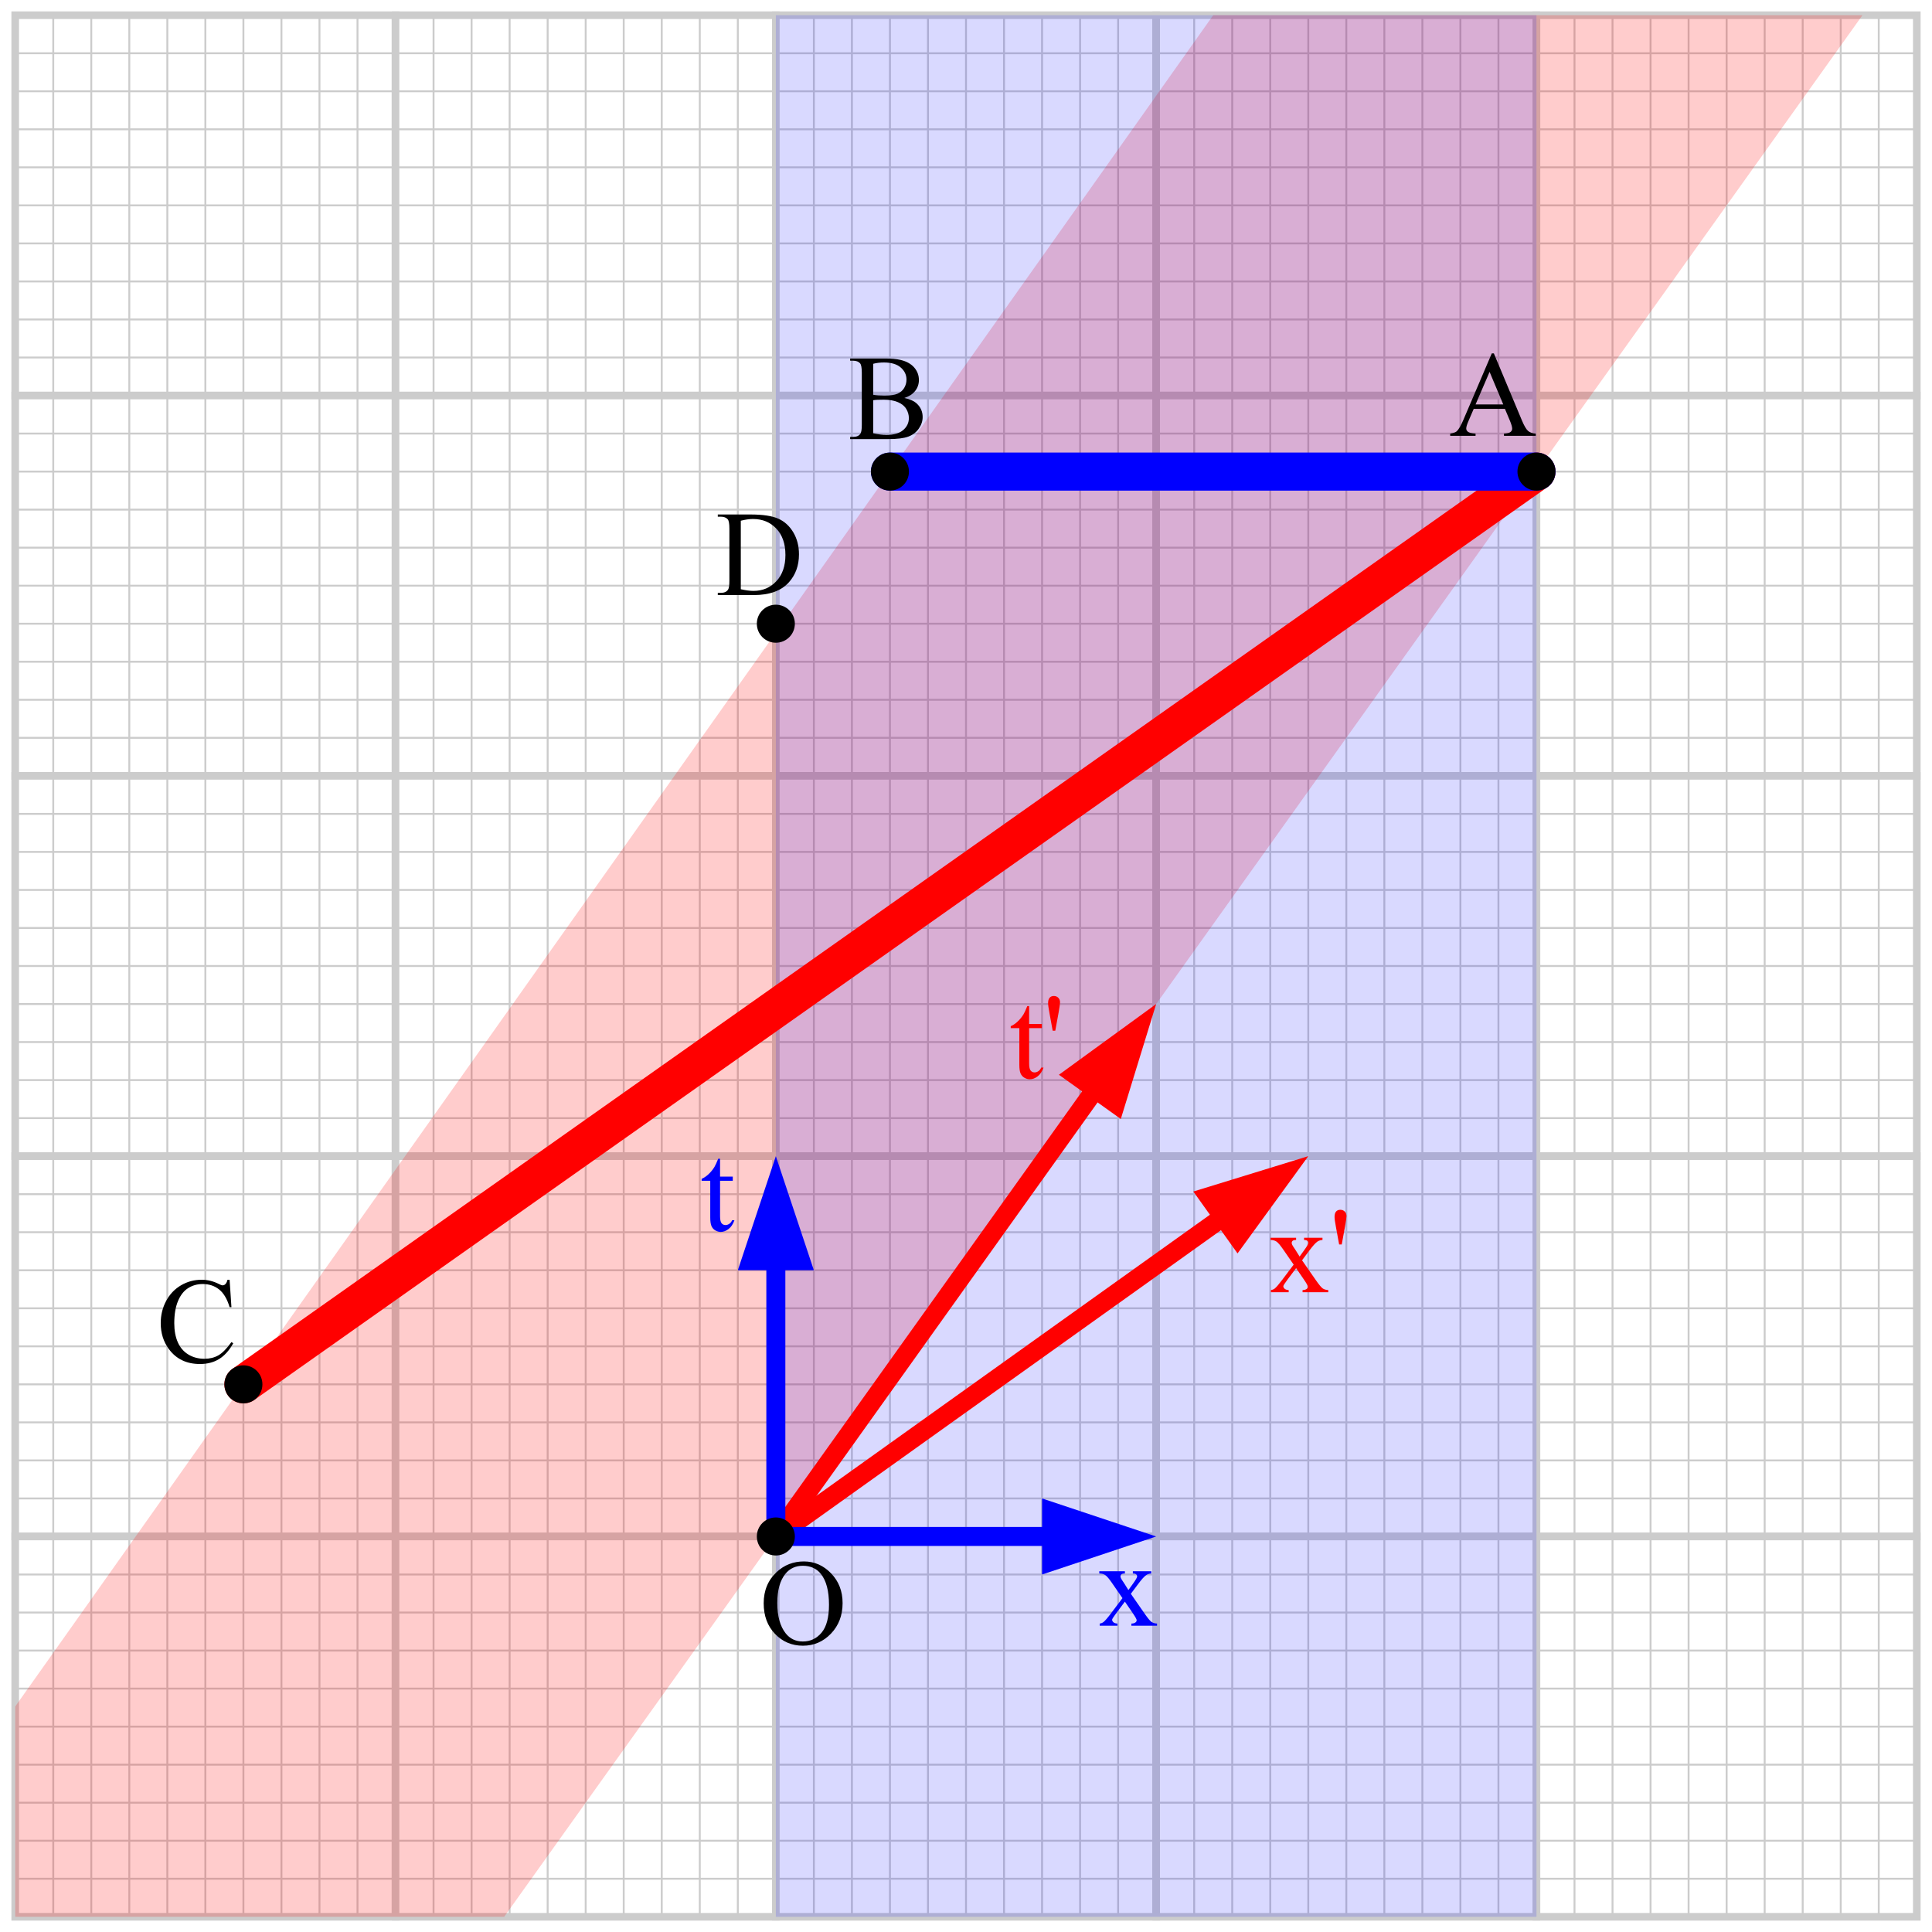 <?xml version="1.0" encoding="UTF-8" standalone="no"?>
<svg
	xmlns:svg="http://www.w3.org/2000/svg"
	xmlns="http://www.w3.org/2000/svg"
	xmlns:xlink="http://www.w3.org/1999/xlink"
	version="1.0"
	width="1016"
	height="1016"
	viewBox="-8 -8 1016 1016"
	id="svg2">
	<rect x="-8" y="-8" width="1016" height="1016" fill="#333333" stroke="none"/>
	<title>Ladder Paradox 1 Minkowski</title>
	<g id="FrameLayer">
		<rect
			width="1020"
			height="1020"
			x="-10"
			y="-10"
			id="BackgroundWhiteFrame"
			style="opacity:1;fill:#ffffff;fill-opacity:1;fill-rule:evenodd;stroke:#000000;stroke-width:1" />
		<g id="MasterGridRect"
			style="fill:#ffffff;fill-opacity:1;fill-rule:nonzero;stroke:#cccccc;stroke-linecap:square;stroke-linejoin:miter;stroke-miterlimit:4;stroke-opacity:1">
			<rect
			  width="200"
			  height="200"
			  x="0"
			  y="0"
			  style="fill:#ffffff;stroke-width:4" />
			<path
			  d="M 0,20 L 200,20 M 0,40 L 200,40 M 0,60 L 200,60 M 0,80 L 200,80 M 0,100 L 200,100 M 0,120 L 200,120 M 0,140 L 200,140 M 0,160 L 200,160 M 0,180 L 200,180"
			  style="fill:none;stroke-width:1" />
			<path
			  d="M 20,0 L 20,200 M 40,0 L 40,200 M 60,0 L 60,200 M 80,0 L 80,200 M 100,0 L 100,200 M 120,0 L 120,200 M 140,0 L 140,200 M 160,0 L 160,200 M 180,0 L 180,200"
			  style="fill:none;stroke-width:1" />
		</g>
		<use transform="translate(0,200)"	xlink:href="#MasterGridRect" />
		<use transform="translate(0,400)"	xlink:href="#MasterGridRect" />
		<use transform="translate(0,600)"	xlink:href="#MasterGridRect" />
		<use transform="translate(0,800)"	xlink:href="#MasterGridRect" />
		<use transform="translate(200,0)"	xlink:href="#MasterGridRect" />
		<use transform="translate(200,200)"	xlink:href="#MasterGridRect" />
		<use transform="translate(200,400)"	xlink:href="#MasterGridRect" />
		<use transform="translate(200,600)"	xlink:href="#MasterGridRect" />
		<use transform="translate(200,800)"	xlink:href="#MasterGridRect" />
		<use transform="translate(400,0)"	xlink:href="#MasterGridRect" />
		<use transform="translate(400,200)"	xlink:href="#MasterGridRect" />
		<use transform="translate(400,400)"	xlink:href="#MasterGridRect" />
		<use transform="translate(400,600)"	xlink:href="#MasterGridRect" />
		<use transform="translate(400,800)"	xlink:href="#MasterGridRect" />
		<use transform="translate(600,0)"	xlink:href="#MasterGridRect" />
		<use transform="translate(600,200)"	xlink:href="#MasterGridRect" />
		<use transform="translate(600,400)"	xlink:href="#MasterGridRect" />
		<use transform="translate(600,600)"	xlink:href="#MasterGridRect" />
		<use transform="translate(600,800)"	xlink:href="#MasterGridRect" />
		<use transform="translate(800,0)"	xlink:href="#MasterGridRect" />
		<use transform="translate(800,200)"	xlink:href="#MasterGridRect" />
		<use transform="translate(800,400)"	xlink:href="#MasterGridRect" />
		<use transform="translate(800,600)"	xlink:href="#MasterGridRect" />
		<use transform="translate(800,800)"	xlink:href="#MasterGridRect" />
		<path
			d="M 630,0 L 971.429,0 L 257.143,1000 L 0,1000 L 0,889.412 L 630,0 z"
			id="ShadeBackPink"
			style="opacity:0.2;fill:#ff0000;fill-rule:evenodd;stroke:none" />
		<path
			d="M 400,0 L 800,0 L 800,1000 L 400,1000 L 400,0 z"
			id="ShadeBackBlue"
			style="opacity:0.15;fill:#0000ff;fill-rule:evenodd;stroke:none" />
	</g>
	<g
		id="DrawingLayer">
		<path
			d="M 600,520 L 548.855,557.205 L 561.063,565.922 L 395.931,797.094 L 404.069,802.906 L 569.201,571.734 L 581.408,580.451 L 600,520 z"
			id="arrowTprime"
			style="fill:#ff0000;fill-opacity:1;fill-rule:evenodd;stroke:none" />
		<path
			d="M 680,600 L 619.551,618.598 L 628.269,630.804 L 397.094,795.931 L 402.906,804.069 L 634.081,638.941 L 642.799,651.148 L 680,600 z"
			id="arrowXprime"
			style="fill:#ff0000;fill-opacity:1;fill-rule:evenodd;stroke:none" />
		<path
			d="M 600,800 L 540,780 L 540,795 L 400,795 L 400,805 L 540,805 L 540,820 L 600,800 z"
			id="arrowX"
			style="fill:#0000ff;fill-opacity:1;fill-rule:evenodd;stroke:none" />
		<path
			d="M 400,600 L 380,660 L 395,660 L 395,800 L 405,800 L 405,660 L 420,660 L 400,600 z"
			id="arrowT"
			style="fill:#0000ff;fill-opacity:1;fill-rule:evenodd;stroke:none" />
		<path
			d="M 120,720 L 800,240"
			id="graphLineAtoC"
			style="fill:none;fill-rule:evenodd;stroke:#ff0000;stroke-width:20;stroke-linecap:round;stroke-linejoin:miter;stroke-miterlimit:4;stroke-opacity:1" />
		<path
			d="M 460,240 L 800,240"
			id="graphLineAtoB"
			style="fill:none;fill-rule:evenodd;stroke:#0000ff;stroke-width:20;stroke-linecap:round;stroke-linejoin:miter;stroke-miterlimit:4;stroke-opacity:1" />
		<circle
			cx="460"
			cy="240"
			r="10"
			id="circleMaster"
			style="fill:#000000;fill-opacity:1;stroke:none" />
		<use transform="translate(-60,80)"	xlink:href="#circleMaster" />
		<use transform="translate(-340,480)"	xlink:href="#circleMaster" />
		<use transform="translate(-60,560)"	xlink:href="#circleMaster" />
		<use transform="translate(340,0)"	xlink:href="#circleMaster" />
	</g>
	<g id="TextLayer" style="fill:#000000;fill-opacity:1;stroke:none;stroke-width:1px;stroke-linecap:butt;stroke-linejoin:miter;stroke-opacity:1">
		<path id="textCapB"
			d="M 467.578,201.281 C 470.516,201.906 472.714,202.906 474.172,204.281 C 476.193,206.198 477.203,208.542 477.203,211.312 C 477.203,213.417 476.536,215.432 475.203,217.359 C 473.87,219.286 472.042,220.693 469.719,221.578 C 467.396,222.464 463.849,222.906 459.078,222.906 L 439.078,222.906 L 439.078,221.75 L 440.672,221.75 C 442.443,221.75 443.714,221.188 444.484,220.062 C 444.964,219.333 445.203,217.781 445.203,215.406 L 445.203,188.031 C 445.203,185.406 444.901,183.75 444.297,183.062 C 443.484,182.146 442.276,181.688 440.672,181.688 L 439.078,181.688 L 439.078,180.531 L 457.391,180.531 C 460.807,180.531 463.547,180.781 465.609,181.281 C 468.734,182.031 471.12,183.359 472.766,185.266 C 474.411,187.172 475.234,189.365 475.234,191.844 C 475.234,193.969 474.589,195.87 473.297,197.547 C 472.005,199.224 470.099,200.469 467.578,201.281 L 467.578,201.281 z M 451.203,199.594 C 451.974,199.74 452.854,199.849 453.844,199.922 C 454.833,199.995 455.922,200.031 457.109,200.031 C 460.151,200.031 462.437,199.703 463.969,199.047 C 465.5,198.391 466.672,197.385 467.484,196.031 C 468.297,194.677 468.703,193.198 468.703,191.594 C 468.703,189.115 467.693,187 465.672,185.25 C 463.651,183.5 460.703,182.625 456.828,182.625 C 454.745,182.625 452.87,182.854 451.203,183.312 L 451.203,199.594 z M 451.203,219.844 C 453.62,220.406 456.005,220.688 458.359,220.688 C 462.13,220.688 465.005,219.839 466.984,218.141 C 468.964,216.443 469.953,214.344 469.953,211.844 C 469.953,210.198 469.505,208.615 468.609,207.094 C 467.714,205.573 466.255,204.375 464.234,203.5 C 462.214,202.625 459.714,202.188 456.734,202.188 C 455.443,202.188 454.339,202.208 453.422,202.25 C 452.505,202.292 451.766,202.365 451.203,202.469 L 451.203,219.844 z"
			 />
		<path id="textCapD"
			d="M 369.477,304.931 L 369.477,303.774 L 371.071,303.774 C 372.863,303.774 374.133,303.201 374.883,302.056 C 375.342,301.368 375.571,299.826 375.571,297.431 L 375.571,270.056 C 375.571,267.41 375.279,265.754 374.696,265.087 C 373.883,264.17 372.675,263.712 371.071,263.712 L 369.477,263.712 L 369.477,262.556 L 386.727,262.556 C 393.06,262.556 397.878,263.274 401.18,264.712 C 404.482,266.149 407.139,268.545 409.149,271.899 C 411.159,275.254 412.165,279.129 412.165,283.524 C 412.165,289.42 410.373,294.347 406.79,298.306 C 402.769,302.722 396.644,304.931 388.415,304.931 L 369.477,304.931 z M 381.571,301.868 C 384.217,302.451 386.435,302.743 388.227,302.743 C 393.06,302.743 397.071,301.045 400.258,297.649 C 403.446,294.254 405.04,289.649 405.04,283.837 C 405.04,277.983 403.446,273.368 400.258,269.993 C 397.071,266.618 392.977,264.931 387.977,264.931 C 386.102,264.931 383.967,265.233 381.571,265.837 L 381.571,301.868 z" />
		<path id="textCapA"
			d="M 783.406,207 L 767,207 L 764.125,213.688 C 763.417,215.333 763.062,216.562 763.062,217.375 C 763.062,218.021 763.37,218.589 763.984,219.078 C 764.599,219.568 765.927,219.885 767.969,220.031 L 767.969,221.188 L 754.625,221.188 L 754.625,220.031 C 756.396,219.719 757.542,219.312 758.062,218.812 C 759.125,217.812 760.302,215.781 761.594,212.719 L 776.5,177.844 L 777.594,177.844 L 792.344,213.094 C 793.531,215.927 794.609,217.766 795.578,218.609 C 796.547,219.453 797.896,219.927 799.625,220.031 L 799.625,221.188 L 782.906,221.188 L 782.906,220.031 C 784.594,219.948 785.734,219.667 786.328,219.188 C 786.922,218.708 787.219,218.125 787.219,217.438 C 787.219,216.521 786.802,215.073 785.969,213.094 L 783.406,207 z M 782.531,204.688 L 775.344,187.562 L 767.969,204.688 L 782.531,204.688 z" />
		<path id="textCapC"
			d="M 112.74,664.991 L 113.709,679.398 L 112.74,679.398 C 111.449,675.085 109.605,671.981 107.209,670.085 C 104.813,668.189 101.938,667.241 98.584,667.241 C 95.772,667.241 93.23,667.955 90.959,669.382 C 88.688,670.809 86.902,673.085 85.6,676.21 C 84.298,679.335 83.647,683.22 83.647,687.866 C 83.647,691.7 84.261,695.023 85.49,697.835 C 86.72,700.648 88.569,702.804 91.037,704.304 C 93.506,705.804 96.324,706.554 99.49,706.554 C 102.24,706.554 104.667,705.965 106.772,704.788 C 108.876,703.611 111.188,701.273 113.709,697.773 L 114.678,698.398 C 112.553,702.168 110.074,704.929 107.24,706.679 C 104.407,708.429 101.042,709.304 97.147,709.304 C 90.126,709.304 84.688,706.7 80.834,701.491 C 77.959,697.616 76.522,693.054 76.522,687.804 C 76.522,683.575 77.47,679.689 79.365,676.148 C 81.261,672.606 83.871,669.861 87.194,667.913 C 90.516,665.965 94.147,664.991 98.084,664.991 C 101.147,664.991 104.167,665.741 107.147,667.241 C 108.022,667.7 108.647,667.929 109.022,667.929 C 109.584,667.929 110.074,667.731 110.49,667.335 C 111.032,666.773 111.417,665.991 111.647,664.991 L 112.74,664.991 z" />
		<path id="textCapO"
			d="M 414.761,813.13 C 420.261,813.13 425.027,815.219 429.058,819.396 C 433.089,823.573 435.105,828.786 435.105,835.036 C 435.105,841.474 433.074,846.818 429.011,851.068 C 424.949,855.318 420.032,857.443 414.261,857.443 C 408.428,857.443 403.527,855.37 399.558,851.224 C 395.589,847.078 393.605,841.713 393.605,835.13 C 393.605,828.401 395.897,822.911 400.48,818.661 C 404.459,814.974 409.22,813.13 414.761,813.13 L 414.761,813.13 z M 414.168,815.411 C 410.376,815.411 407.334,816.818 405.043,819.63 C 402.188,823.13 400.761,828.255 400.761,835.005 C 400.761,841.922 402.24,847.245 405.199,850.974 C 407.47,853.807 410.47,855.224 414.199,855.224 C 418.178,855.224 421.464,853.672 424.058,850.568 C 426.652,847.463 427.949,842.568 427.949,835.88 C 427.949,828.63 426.522,823.224 423.668,819.661 C 421.376,816.828 418.209,815.411 414.168,815.411 L 414.168,815.411 z" />
		<path id="textSmallT"
			style="fill:#0000ff"
			d="M 370.663,601.361 L 370.663,610.767 L 377.35,610.767 L 377.35,612.955 L 370.663,612.955 L 370.663,631.517 C 370.663,633.371 370.928,634.621 371.46,635.267 C 371.991,635.913 372.673,636.236 373.507,636.236 C 374.194,636.236 374.861,636.022 375.507,635.595 C 376.152,635.168 376.652,634.538 377.007,633.705 L 378.225,633.705 C 377.496,635.746 376.465,637.283 375.132,638.314 C 373.798,639.345 372.423,639.861 371.007,639.861 C 370.048,639.861 369.111,639.595 368.194,639.064 C 367.277,638.533 366.6,637.772 366.163,636.783 C 365.725,635.793 365.507,634.267 365.507,632.205 L 365.507,612.955 L 360.975,612.955 L 360.975,611.923 C 362.121,611.465 363.293,610.689 364.491,609.595 C 365.689,608.501 366.756,607.205 367.694,605.705 C 368.173,604.913 368.84,603.465 369.694,601.361 L 370.663,601.361 z" />
		<path id="textsmallX"
			style="fill:#0000ff"
			d="M 570.09,818.303 L 583.559,818.303 L 583.559,819.459 C 582.705,819.459 582.106,819.605 581.762,819.897 C 581.418,820.188 581.246,820.574 581.246,821.053 C 581.246,821.553 581.611,822.324 582.34,823.365 C 582.569,823.699 582.913,824.22 583.371,824.928 L 585.403,828.178 L 587.746,824.928 C 589.246,822.865 589.996,821.563 589.996,821.022 C 589.996,820.584 589.819,820.214 589.465,819.912 C 589.111,819.61 588.538,819.459 587.746,819.459 L 587.746,818.303 L 597.434,818.303 L 597.434,819.459 C 596.413,819.522 595.528,819.803 594.778,820.303 C 593.757,821.011 592.361,822.553 590.59,824.928 L 586.684,830.147 L 593.809,840.397 C 595.559,842.918 596.809,844.433 597.559,844.944 C 598.309,845.454 599.278,845.74 600.465,845.803 L 600.465,846.928 L 586.965,846.928 L 586.965,845.803 C 587.903,845.803 588.632,845.595 589.153,845.178 C 589.548,844.886 589.746,844.501 589.746,844.022 C 589.746,843.543 589.08,842.334 587.746,840.397 L 583.559,834.272 L 578.965,840.397 C 577.548,842.293 576.84,843.418 576.84,843.772 C 576.84,844.272 577.075,844.725 577.543,845.131 C 578.012,845.537 578.715,845.761 579.653,845.803 L 579.653,846.928 L 570.309,846.928 L 570.309,845.803 C 571.059,845.699 571.715,845.438 572.278,845.022 C 573.069,844.418 574.403,842.876 576.278,840.397 L 582.278,832.428 L 576.84,824.553 C 575.298,822.303 574.106,820.891 573.262,820.319 C 572.418,819.746 571.361,819.459 570.09,819.459 L 570.09,818.303 z" />
		<path id="textTprime"
			style="fill:#ff0000"
			d="M 533.204,521.084 L 533.204,530.49 L 539.892,530.49 L 539.892,532.678 L 533.204,532.678 L 533.204,551.24 C 533.204,553.094 533.47,554.344 534.001,554.99 C 534.532,555.636 535.215,555.959 536.048,555.959 C 536.735,555.959 537.402,555.745 538.048,555.318 C 538.694,554.891 539.194,554.261 539.548,553.428 L 540.767,553.428 C 540.037,555.469 539.006,557.006 537.673,558.037 C 536.34,559.068 534.965,559.584 533.548,559.584 C 532.59,559.584 531.652,559.318 530.735,558.787 C 529.819,558.256 529.142,557.495 528.704,556.506 C 528.267,555.516 528.048,553.99 528.048,551.928 L 528.048,532.678 L 523.517,532.678 L 523.517,531.646 C 524.662,531.188 525.834,530.412 527.032,529.318 C 528.23,528.225 529.298,526.928 530.235,525.428 C 530.715,524.636 531.381,523.188 532.235,521.084 L 533.204,521.084 z M 545.579,534.021 L 543.892,524.771 C 543.412,522.209 543.173,520.48 543.173,519.584 C 543.173,518.251 543.444,517.282 543.985,516.678 C 544.527,516.074 545.267,515.771 546.204,515.771 C 547.142,515.771 547.918,516.079 548.532,516.693 C 549.147,517.308 549.454,518.115 549.454,519.115 C 549.454,519.886 549.183,521.782 548.642,524.803 L 546.954,534.021 L 545.579,534.021 z" />
		<path id="textXprime"
			style="fill:#ff0000"
			d="M 660.125,642.92 L 673.594,642.92 L 673.594,644.076 C 672.74,644.076 672.141,644.222 671.797,644.514 C 671.453,644.806 671.281,645.191 671.281,645.67 C 671.281,646.17 671.646,646.941 672.375,647.983 C 672.604,648.316 672.948,648.837 673.406,649.545 L 675.438,652.795 L 677.781,649.545 C 679.281,647.483 680.031,646.181 680.031,645.639 C 680.031,645.201 679.854,644.832 679.5,644.53 C 679.146,644.227 678.573,644.076 677.781,644.076 L 677.781,642.92 L 687.469,642.92 L 687.469,644.076 C 686.448,644.139 685.562,644.42 684.812,644.92 C 683.792,645.629 682.396,647.17 680.625,649.545 L 676.719,654.764 L 683.844,665.014 C 685.594,667.535 686.844,669.05 687.594,669.561 C 688.344,670.071 689.312,670.358 690.5,670.42 L 690.5,671.545 L 677,671.545 L 677,670.42 C 677.937,670.42 678.667,670.212 679.188,669.795 C 679.583,669.504 679.781,669.118 679.781,668.639 C 679.781,668.16 679.115,666.951 677.781,665.014 L 673.594,658.889 L 669,665.014 C 667.583,666.91 666.875,668.035 666.875,668.389 C 666.875,668.889 667.109,669.342 667.578,669.748 C 668.047,670.155 668.75,670.379 669.688,670.42 L 669.688,671.545 L 660.344,671.545 L 660.344,670.42 C 661.094,670.316 661.75,670.056 662.312,669.639 C 663.104,669.035 664.437,667.493 666.312,665.014 L 672.312,657.045 L 666.875,649.17 C 665.333,646.92 664.141,645.509 663.297,644.936 C 662.453,644.363 661.396,644.076 660.125,644.076 L 660.125,642.92 z M 696.219,646.451 L 694.531,637.201 C 694.052,634.639 693.812,632.91 693.812,632.014 C 693.812,630.681 694.083,629.712 694.625,629.108 C 695.167,628.504 695.906,628.201 696.844,628.201 C 697.781,628.201 698.557,628.509 699.172,629.123 C 699.786,629.738 700.094,630.545 700.094,631.545 C 700.094,632.316 699.823,634.212 699.281,637.233 L 697.594,646.451 L 696.219,646.451 z" />
	</g>
</svg>
